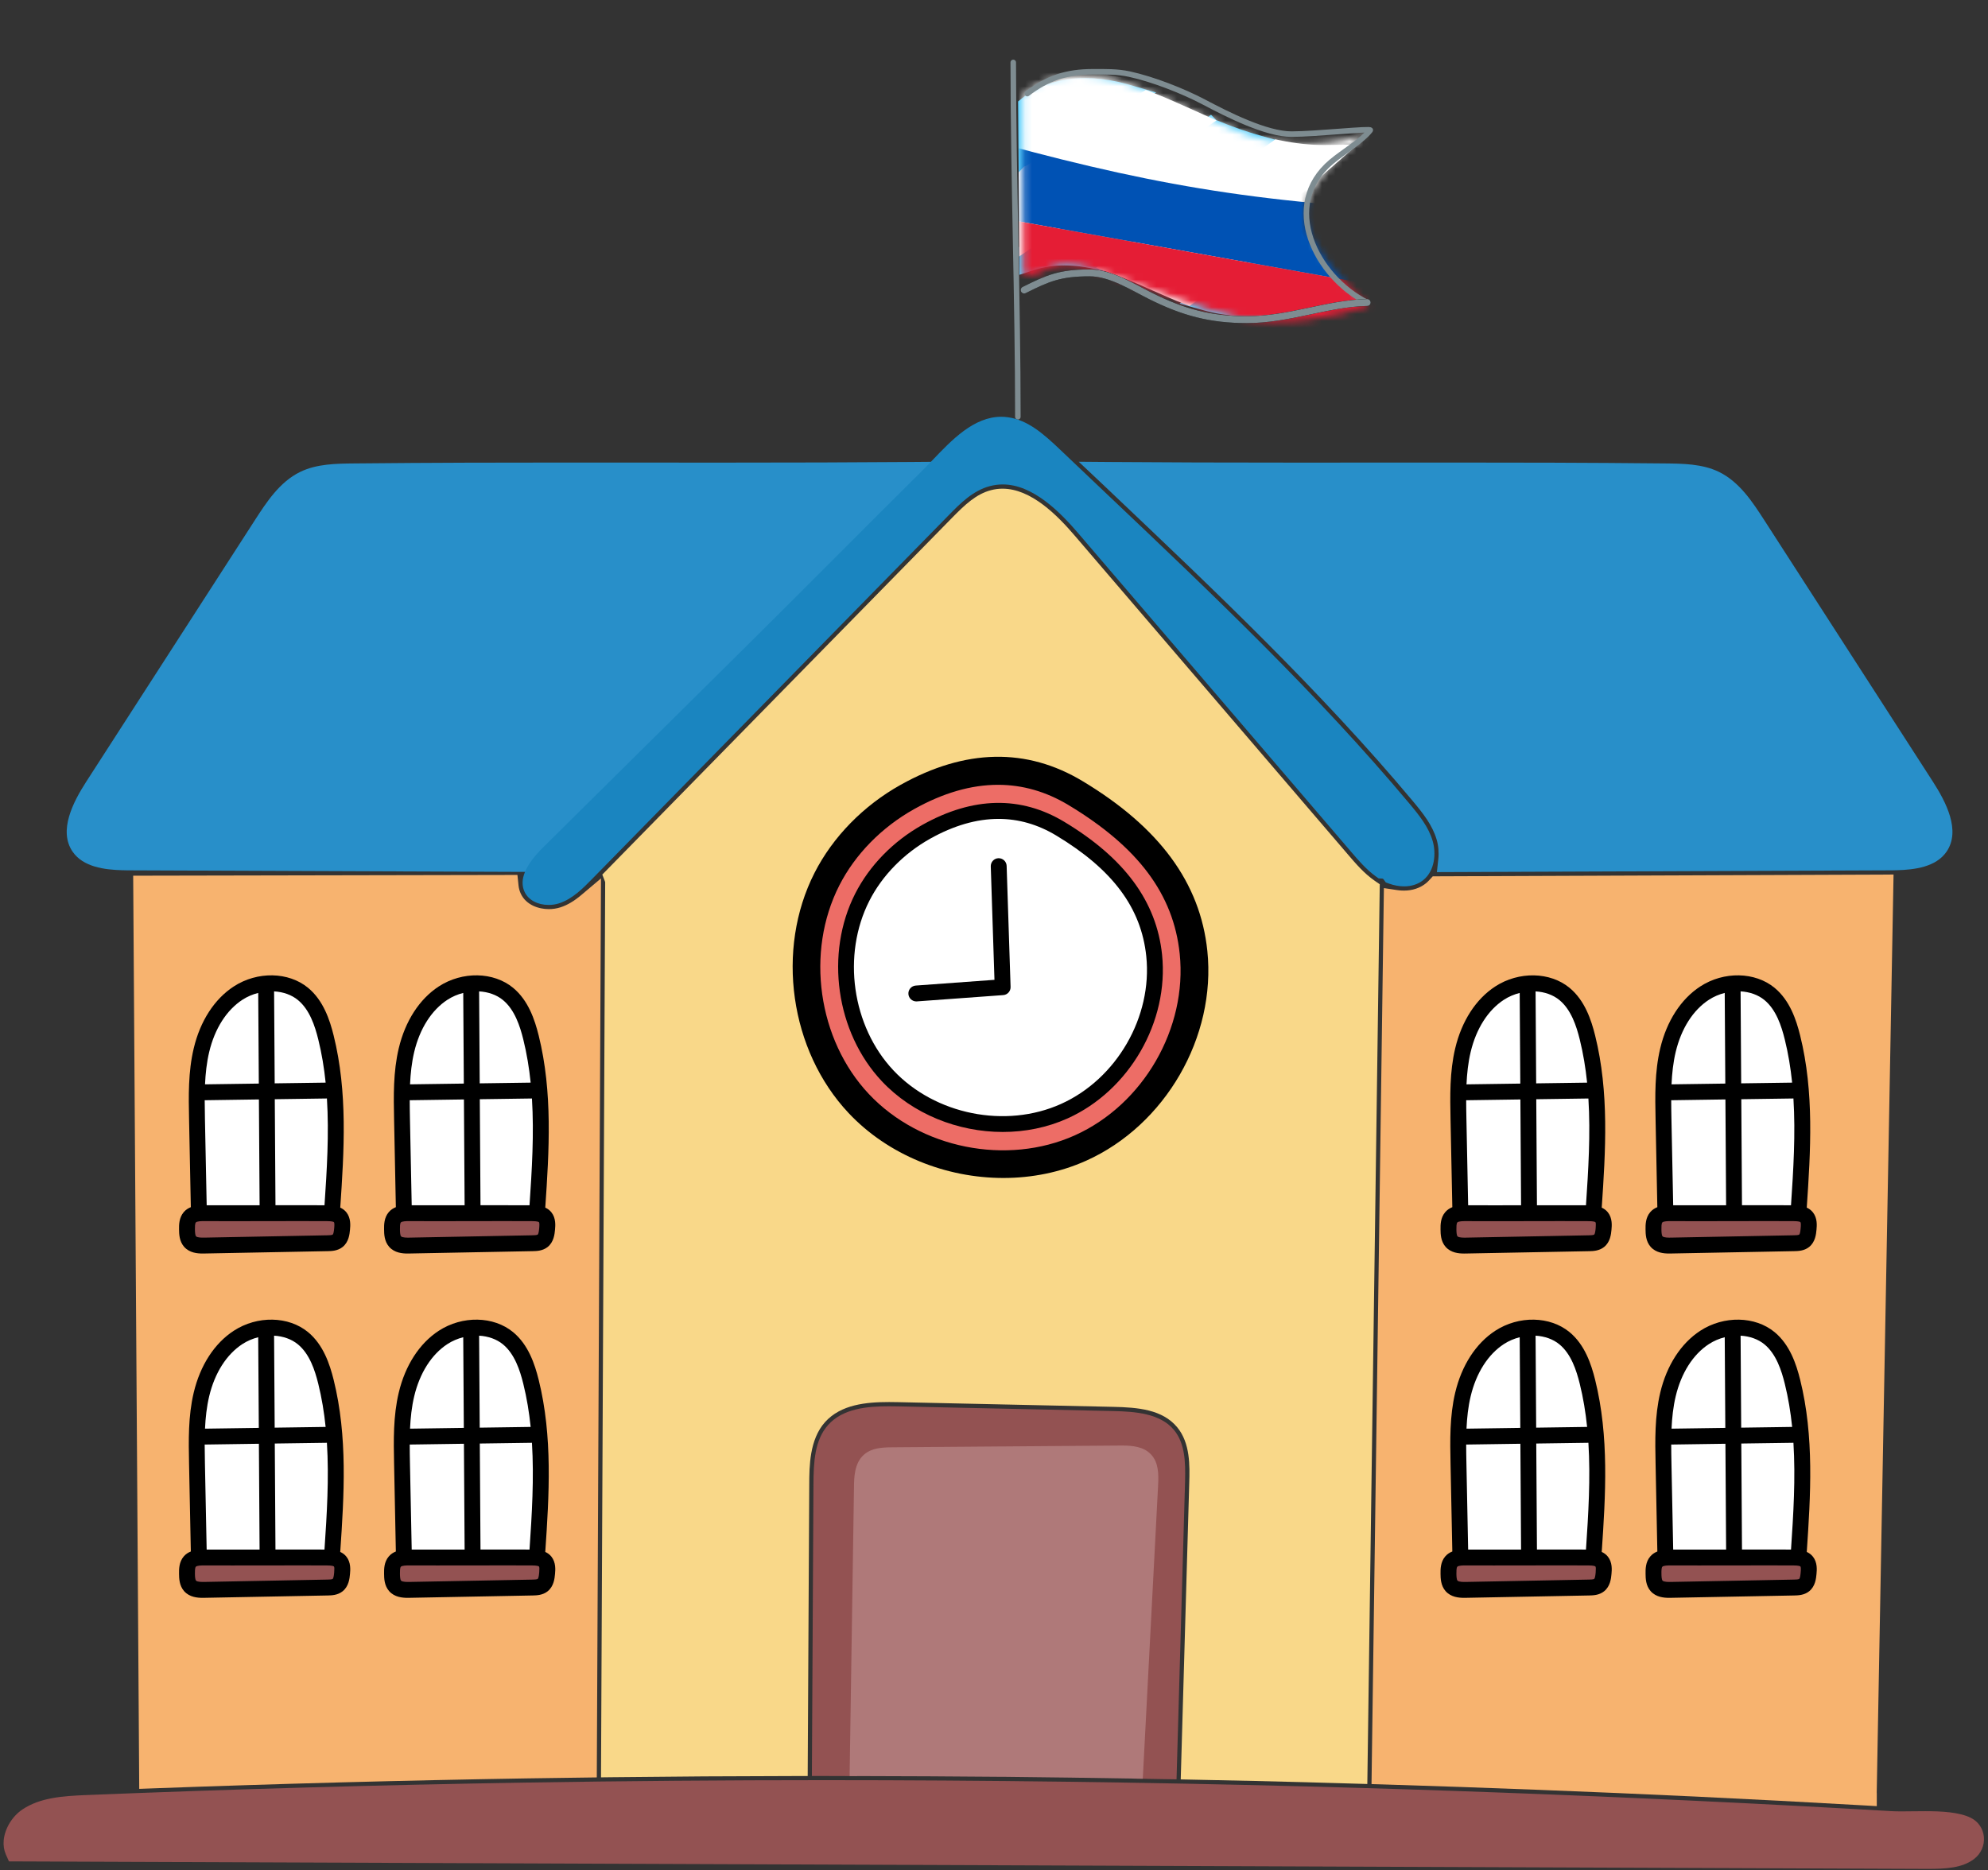 <?xml version="1.0" encoding="UTF-8"?> <svg xmlns="http://www.w3.org/2000/svg" width="288" height="271" viewBox="0 0 288 271" fill="none"><rect x="0" y="0" width="288" height="271" fill="#333333" stroke="none"/> <path d="M188.437 33.616L187.474 32.055L170.89 43.99L174.317 44.944C174.691 45.049 175.071 45.147 175.449 45.231C177.247 45.64 179.195 45.847 181.239 45.847C185.594 45.847 189.878 44.938 193.495 44.046L196.38 43.334L194.315 41.199C192.118 38.928 190.141 36.374 188.437 33.616Z" fill="#5BD0FC"></path> <path d="M182.642 19.658C180.631 19.102 178.472 18.346 176.218 17.407L175.442 16.631L147.652 35.799L147.681 39.816L149.901 39.096C151.202 38.673 152.641 38.457 154.176 38.457C155.751 38.457 157.441 38.682 159.205 39.127L159.972 39.32L186.09 20.612L182.642 19.658Z" fill="#5BD0FC"></path> <path d="M163.849 12.346C163.182 12.152 162.586 11.997 162.023 11.87C160.393 11.503 158.782 11.318 157.234 11.318C153.642 11.318 150.499 12.306 148.146 14.174L147.492 14.693L147.581 26.023L167.488 13.4L163.849 12.346Z" fill="#5BD0FC"></path> <path d="M188.937 27.714L196.657 20.95L192.026 21.01H191.701C189.775 21.01 187.687 20.786 185.494 20.338L184.764 20.189L158.796 38.786L161.776 39.916C161.845 39.943 161.914 39.968 161.981 39.99C162.019 40.003 162.057 40.016 162.139 40.047C163.798 40.659 165.435 41.395 167.019 42.105C168.518 42.777 169.988 43.428 171.474 43.998L172.335 44.327L187.945 33.088L187.46 31.853C187.202 31.197 187.128 30.617 187.228 30.09C187.435 29.029 188.338 28.239 188.937 27.714Z" fill="white"></path> <path d="M166.781 13.337L165.982 13.034L148.606 24.053L148.375 24.12L147.574 24.961L147.665 37.15L176.229 17.449L172.452 15.75C170.362 14.809 168.616 14.033 166.781 13.337Z" fill="white"></path> <mask id="mask0" mask-type="alpha" maskUnits="userSpaceOnUse" x="148" y="10" width="51" height="37"> <path d="M148.249 39.805L148.155 13.778C151.109 11.094 154.825 10.593 159.334 11.186C165.034 11.935 171.54 15.846 179.423 19.064C186.566 21.98 193.799 20.904 198.191 19.312C198.191 19.312 189.614 25.207 189.114 30.618C188.614 36.029 198.281 44.328 198.281 44.328C193.593 45.979 185.757 47.407 179.52 46.041C173.391 44.697 167.587 42.064 159.435 39.347C151.283 36.63 151.737 40.542 148.249 39.805Z" fill="#C4C4C4"></path> </mask> <g mask="url(#mask0)"> <path d="M137.456 6.725L206.045 19.015L203.967 30.609C177.096 28.874 162.077 26.176 135.378 18.32L137.456 6.725Z" fill="white"></path> <path d="M135.409 18.13C162.437 25.842 177.489 28.941 203.998 30.42L201.955 41.821L133.366 29.531L135.409 18.13Z" fill="#0052B4"></path> <rect x="133.367" y="29.528" width="69.681" height="11.582" transform="rotate(10.159 133.367 29.528)" fill="#E51D35"></rect> </g> <path d="M147.457 60.388C147.457 43.282 146.807 26.269 146.789 9.045" stroke="#7E8C91" stroke-width="0.8" stroke-linecap="round" stroke-linejoin="round"></path> <path d="M148.822 13.562C151.784 11.296 154.556 10.399 158.309 10.399C160.125 10.399 161.839 10.352 163.617 10.738C167.004 11.474 171.382 13.182 174.446 14.804C177.763 16.56 183.41 19.434 187.108 19.434C190.635 19.434 198.771 18.549 198.514 18.87C197.222 20.485 194.529 22.049 192.868 23.45C185.435 29.716 190.618 40.106 198.063 43.828" stroke="#7E8C91" stroke-width="0.8" stroke-linecap="round" stroke-linejoin="round"></path> <path d="M198.06 43.831C192.283 43.965 186.768 46.315 180.643 46.315C175.341 46.315 171.413 45.252 166.664 42.877C164.013 41.551 160.898 39.539 157.855 39.539C153.569 39.539 151.826 40.295 148.368 42.024" stroke="black" stroke-linecap="round" stroke-linejoin="round"></path> <path d="M198.06 43.831C192.283 43.965 186.768 46.315 180.643 46.315C175.341 46.315 171.413 45.252 166.664 42.877C164.013 41.551 160.898 39.539 157.855 39.539C153.569 39.539 151.826 40.295 148.368 42.024" stroke="#7E8C91" stroke-linecap="round" stroke-linejoin="round"></path> <path d="M285.54 263.405C283.834 262.545 281.22 262.429 278.891 262.429C278.32 262.429 277.757 262.436 277.221 262.442H277.163C276.609 262.451 276.069 262.458 275.548 262.458C274.919 262.458 274.421 262.447 273.983 262.422C264.441 261.864 254.861 261.357 245.51 260.919C226.76 260.027 207.792 259.328 189.133 258.839C166.112 258.236 142.666 257.932 119.443 257.932C105.064 257.932 90.544 258.05 76.289 258.281C54.99 258.63 33.566 259.239 12.614 260.087C8.993 260.227 5.787 260.481 3.254 262.175C1.764 263.179 0.698 264.927 0.536 266.644C0.472 267.389 0.576 268.076 0.845 268.69L1.295 269.702L279.172 270.79C281.863 270.79 284.234 270.681 285.982 269.357C286.985 268.592 287.517 267.396 287.404 266.146C287.283 264.945 286.605 263.948 285.54 263.405Z" fill="#935252"></path> <path d="M239.577 180.271C240.176 180.942 241.056 181.033 241.839 181.033L259.954 180.693C260.612 180.673 261.201 180.624 261.724 180.211C262.367 179.688 262.494 178.896 262.567 178.122C262.632 177.397 262.656 176.636 262.198 176.065C261.646 175.328 260.734 175.228 259.84 175.228C258.479 175.219 257.118 175.215 255.759 175.215C254.402 175.215 253.045 175.219 251.688 175.222H251.555C250.291 175.226 249.028 175.23 247.76 175.23L241.944 175.222C241.045 175.222 240.131 175.315 239.519 176.013C238.997 176.625 238.968 177.435 238.983 178.109C238.983 178.887 239.057 179.69 239.577 180.271Z" fill="#935252"></path> <path d="M239.577 230.159C240.178 230.831 241.061 230.922 241.928 230.922L259.974 230.58C260.476 230.566 261.164 230.548 261.715 230.106C262.365 229.59 262.492 228.789 262.567 228.011C262.634 227.286 262.658 226.527 262.198 225.951C261.629 225.19 260.683 225.121 259.84 225.115C258.486 225.106 257.131 225.104 255.774 225.104C254.422 225.104 253.07 225.106 251.715 225.108L251.455 225.11C249.675 225.115 247.896 225.121 246.123 225.121L241.944 225.108C241.056 225.108 240.153 225.201 239.52 225.9C238.995 226.511 238.968 227.321 238.983 227.995C238.983 228.776 239.057 229.576 239.577 230.159Z" fill="#935252"></path> <path d="M209.879 180.274C210.475 180.944 211.354 181.035 212.139 181.035L230.245 180.695C230.892 180.677 231.47 180.63 231.975 180.252L232.024 180.212C232.678 179.683 232.798 178.851 232.86 178.124C232.929 177.365 232.951 176.631 232.498 176.066C231.919 175.294 230.967 175.23 230.133 175.23C228.774 175.221 227.418 175.219 226.058 175.219C224.702 175.219 223.345 175.221 221.986 175.223H221.861C220.596 175.228 219.326 175.232 218.058 175.232L212.244 175.223C211.396 175.223 210.438 175.285 209.821 176.013C209.297 176.622 209.268 177.434 209.283 178.11C209.283 178.84 209.33 179.665 209.879 180.274Z" fill="#935252"></path> <path d="M209.874 230.161C210.55 230.922 211.638 230.922 212.223 230.922L230.266 230.58C230.896 230.564 231.503 230.515 232.028 230.095C232.677 229.565 232.8 228.736 232.86 228.011C232.931 227.252 232.953 226.52 232.497 225.953C231.928 225.192 230.978 225.121 230.135 225.115C228.78 225.106 227.428 225.104 226.073 225.104C224.723 225.104 223.371 225.106 222.016 225.11H221.754C219.977 225.115 218.197 225.121 216.422 225.121L212.245 225.11C211.345 225.11 210.428 225.204 209.819 225.9C209.296 226.509 209.269 227.321 209.283 227.997C209.283 228.727 209.329 229.556 209.874 230.161Z" fill="#935252"></path> <path d="M122.505 257.338L124.195 257.347L124.831 215.388C124.854 213.631 125.038 212.388 125.879 211.629C126.76 210.833 128.201 210.826 129.258 210.822L144.994 210.702L145.01 210.697L162.443 210.566C164.02 210.566 165.217 210.729 165.947 211.52C166.434 212.048 166.672 212.851 166.69 214.02V214.423L166.687 214.468C166.687 214.646 166.678 214.812 166.67 214.968L164.434 257.707L166.267 257.745C167.097 257.76 167.933 257.776 168.76 257.787L170.444 257.812L171.634 216.229H171.639L171.661 215.295L171.676 214.781L171.681 214.557V214.523C171.747 211.876 171.681 209.132 170.07 207.188C168.089 204.799 164.499 204.523 161.287 204.452L130.081 203.773C129.651 203.764 129.218 203.758 128.782 203.758C125.623 203.758 122.104 204.08 119.969 206.467C118.03 208.638 117.858 211.774 117.845 215.068L117.618 257.327H119.338C120.394 257.327 121.448 257.331 122.505 257.338Z" fill="#935252"></path> <path d="M56.831 180.274C57.425 180.944 58.306 181.035 59.089 181.035L77.194 180.695C77.844 180.677 78.422 180.63 78.925 180.252L78.981 180.21C79.63 179.681 79.75 178.851 79.812 178.124C79.881 177.365 79.904 176.631 79.45 176.066C78.871 175.294 77.92 175.23 77.085 175.23C75.726 175.221 74.37 175.219 73.011 175.219C71.654 175.219 70.297 175.221 68.938 175.223H68.814C67.548 175.228 66.278 175.232 65.01 175.232L59.196 175.223C58.346 175.223 57.39 175.285 56.774 176.013C56.249 176.622 56.22 177.434 56.235 178.11C56.235 178.84 56.282 179.665 56.831 180.274Z" fill="#935252"></path> <path d="M56.831 230.161C57.512 230.922 58.593 230.922 59.178 230.922L77.217 230.58C77.846 230.562 78.453 230.515 78.981 230.093C79.63 229.563 79.75 228.733 79.812 228.011C79.881 227.252 79.904 226.52 79.45 225.951C78.878 225.19 77.931 225.121 77.085 225.115C75.733 225.106 74.379 225.104 73.024 225.104C71.672 225.104 70.319 225.106 68.967 225.108L68.707 225.11C66.927 225.115 65.148 225.121 63.375 225.121L59.196 225.108C58.297 225.108 57.381 225.204 56.771 225.9C56.249 226.509 56.22 227.319 56.235 227.995C56.235 228.725 56.282 229.552 56.831 230.161Z" fill="#935252"></path> <path d="M27.132 180.277C27.726 180.944 28.607 181.035 29.39 181.035L47.497 180.695C48.145 180.677 48.723 180.63 49.225 180.252L49.279 180.212C49.931 179.683 50.051 178.851 50.113 178.124C50.18 177.39 50.204 176.682 49.759 176.08L49.717 176.022L49.67 175.971C49.137 175.357 48.367 175.23 47.386 175.23C46.027 175.221 44.668 175.219 43.309 175.219C41.955 175.219 40.598 175.221 39.241 175.225H39.099C37.833 175.23 36.572 175.232 35.311 175.232L29.492 175.223C28.582 175.223 27.659 175.319 27.072 176.015C26.572 176.6 26.529 177.325 26.529 178.11L26.532 178.173C26.545 178.915 26.603 179.689 27.132 180.277Z" fill="#935252"></path> <path d="M27.134 230.164C27.813 230.922 28.896 230.922 29.479 230.922L47.517 230.58C48.147 230.562 48.754 230.515 49.281 230.095C49.915 229.579 50.037 228.818 50.113 228.008C50.178 227.306 50.204 226.569 49.762 225.967L49.719 225.909L49.67 225.853C49.088 225.184 48.187 225.121 47.386 225.115C46.034 225.106 44.679 225.104 43.325 225.104C41.972 225.104 40.62 225.106 39.268 225.108L39.01 225.11C37.23 225.115 35.451 225.121 33.676 225.121L29.492 225.108C28.593 225.108 27.681 225.204 27.072 225.9C26.572 226.485 26.529 227.212 26.529 227.995L26.532 228.057C26.545 228.802 26.605 229.576 27.134 230.164Z" fill="#935252"></path> <path d="M240.396 209.304C240.396 210.233 240.414 211.165 240.436 212.082L240.721 226.228L246.124 226.237L250.661 226.232V226.237L252.478 226.232C253.813 226.228 255.145 226.226 256.478 226.226C257.47 226.226 258.462 226.228 259.451 226.232L261.055 226.241L261.164 224.64C261.544 219.055 261.831 214.019 261.518 208.948L261.487 208.434H261.515L261.442 207.736L261.418 207.322H261.402L261.324 206.579C261.086 204.255 260.724 202.124 260.212 200.066C259.676 197.902 258.793 195.198 256.709 193.476C255.514 192.493 253.975 191.923 252.256 191.826L251.555 191.786L251.553 191.574L250.866 191.748L250.441 191.723V191.852L249.444 192.101C248.426 192.357 247.483 192.764 246.646 193.311C243.977 195.044 242.004 198.102 241.09 201.926C240.743 203.405 240.532 205.04 240.443 206.924L240.412 207.62H240.396V207.945L240.358 208.737H240.396V209.304Z" fill="white"></path> <path d="M240.396 159.418C240.396 160.348 240.413 161.28 240.436 162.189L240.72 176.338C240.72 176.338 246.995 176.349 247.435 176.349L251.777 176.347V176.342L252.362 176.34C253.723 176.338 255.084 176.333 256.443 176.333C257.447 176.333 258.448 176.336 259.451 176.34L261.054 176.349L261.163 174.747C261.544 169.167 261.831 164.133 261.517 159.062L261.484 158.548H261.513L261.441 157.85L261.415 157.436H261.399L261.323 156.693C261.085 154.369 260.721 152.238 260.211 150.181C259.675 148.016 258.792 145.312 256.706 143.59C255.514 142.609 253.975 142.038 252.255 141.94L251.555 141.9L251.552 141.688L250.863 141.86L250.438 141.838V141.967L249.444 142.216C248.425 142.471 247.482 142.878 246.643 143.426C243.974 145.161 242.001 148.214 241.087 152.036C240.74 153.519 240.529 155.156 240.44 157.038L240.409 157.734H240.393V158.059L240.355 158.853H240.393V159.418H240.396Z" fill="white"></path> <path d="M227.009 143.59C225.814 142.609 224.275 142.037 222.558 141.94L221.855 141.9L221.853 141.666L221.112 141.857L220.741 141.837V141.953L219.733 142.213C218.712 142.476 217.774 142.885 216.946 143.425C214.268 145.163 212.295 148.219 211.392 152.029C211.041 153.501 210.834 155.094 210.743 157.038L210.712 157.734H210.696V158.059L210.658 158.851H210.696V159.418C210.696 160.343 210.712 161.266 210.729 162.191L211.021 176.338C211.021 176.338 217.291 176.349 217.731 176.349L222.077 176.347V176.342H222.662C224.024 176.338 225.383 176.333 226.742 176.333C227.745 176.333 228.748 176.335 229.751 176.342L231.355 176.349L231.464 174.749C231.844 169.167 232.131 164.131 231.817 159.062L231.786 158.548H231.813L231.742 157.852L231.717 157.436H231.7L231.624 156.693C231.386 154.369 231.021 152.238 230.512 150.176C229.967 148.007 229.079 145.298 227.009 143.59Z" fill="white"></path> <path d="M216.946 193.311C214.27 195.048 212.297 198.107 211.392 201.919C211.041 203.394 210.834 204.984 210.743 206.924L210.712 207.618H210.696V207.942L210.658 208.737L210.696 208.734V209.304C210.696 210.222 210.712 211.139 210.729 212.082L211.021 226.228L216.419 226.237L220.963 226.232V226.237L222.785 226.232C224.115 226.228 225.445 226.226 226.775 226.226C227.767 226.226 228.759 226.228 229.751 226.232L231.355 226.241L231.464 224.64C231.844 219.055 232.131 214.017 231.817 208.948L231.786 208.434H231.813L231.742 207.736L231.717 207.322H231.7L231.624 206.579C231.386 204.255 231.021 202.124 230.512 200.062C229.967 197.893 229.077 195.186 227.006 193.476C225.814 192.495 224.275 191.923 222.556 191.826L221.855 191.786L221.853 191.574L221.166 191.748L220.741 191.723V191.852L219.744 192.101C218.726 192.357 217.782 192.764 216.946 193.311Z" fill="white"></path> <path d="M124.418 129.742C120.11 138.207 121.691 149.357 128.179 156.253C132.468 160.814 138.689 163.43 145.246 163.43C148.447 163.43 151.614 162.767 154.405 161.513C163.131 157.592 168.745 147.858 167.753 138.374C166.963 130.772 162.557 124.802 153.885 119.59C150.967 117.833 147.859 116.943 144.652 116.943C141.193 116.943 137.588 117.98 133.933 120.022C129.818 122.317 126.438 125.769 124.418 129.742Z" fill="white"></path> <path d="M78.769 159.06L78.735 158.548L78.764 158.546L78.693 157.85L78.669 157.436H78.651L78.575 156.691C78.337 154.366 77.972 152.238 77.463 150.176C76.918 148.005 76.028 145.298 73.96 143.588C72.765 142.607 71.226 142.035 69.509 141.937L68.806 141.9L68.804 141.666L68.066 141.857L67.692 141.835V141.953L66.684 142.211C65.663 142.473 64.725 142.883 63.897 143.423C61.219 145.163 59.246 148.219 58.343 152.029C57.99 153.508 57.785 155.098 57.694 157.036L57.663 157.732H57.647V158.057L57.609 158.851H57.647V159.416C57.647 160.341 57.663 161.266 57.681 162.189L57.965 176.338C57.965 176.338 64.242 176.347 64.683 176.347L69.029 176.344V176.342L69.614 176.34C70.975 176.335 72.334 176.333 73.693 176.333C74.696 176.333 75.699 176.335 76.702 176.34L78.306 176.349L78.415 174.747C78.795 169.167 79.082 164.135 78.769 159.06Z" fill="white"></path> <path d="M69.734 226.23C71.066 226.228 72.394 226.226 73.724 226.226C74.716 226.226 75.708 226.226 76.702 226.232L78.306 226.239L78.415 224.64C78.795 219.055 79.082 214.021 78.769 208.948L78.735 208.434H78.764L78.693 207.736L78.669 207.322H78.651L78.575 206.579C78.337 204.255 77.972 202.124 77.463 200.062C76.918 197.893 76.028 195.186 73.958 193.476C72.765 192.495 71.226 191.923 69.507 191.826L68.806 191.786L68.804 191.574L68.117 191.748L67.692 191.723V191.852L66.695 192.101C65.677 192.357 64.734 192.764 63.897 193.311C61.219 195.048 59.249 198.107 58.343 201.921C57.99 203.394 57.785 204.984 57.694 206.924L57.66 207.618H57.645V207.942L57.609 208.737H57.645V209.304C57.645 210.222 57.663 211.141 57.681 212.082L57.965 226.228L63.37 226.237L67.912 226.232V226.237L69.734 226.23Z" fill="white"></path> <path d="M27.947 209.302C27.947 210.23 27.963 211.157 27.98 212.08L28.265 226.227L33.67 226.235L38.212 226.231V226.235L40.025 226.231C41.355 226.227 42.689 226.224 44.024 226.224C45.016 226.224 46.008 226.227 47.002 226.231L48.606 226.24L48.715 224.638C49.093 219.053 49.382 214.015 49.062 208.944L49.031 208.433H49.064L48.975 207.563L48.959 207.32H48.951L48.875 206.577C48.635 204.242 48.268 202.109 47.756 200.065C47.22 197.903 46.339 195.198 44.257 193.474C43.063 192.491 41.524 191.922 39.8 191.824L39.104 191.786V191.577L38.421 191.746L37.985 191.722V191.853L36.998 192.1C35.985 192.351 35.042 192.758 34.188 193.31C31.517 195.049 29.546 198.108 28.641 201.92C28.29 203.392 28.085 204.983 27.994 206.922L27.96 207.616H27.947V207.932L27.909 208.735L27.947 208.733V209.302Z" fill="white"></path> <path d="M27.947 159.416C27.947 160.344 27.963 161.271 27.98 162.188L28.265 176.336C28.265 176.336 34.54 176.347 34.98 176.347L39.328 176.345V176.341L39.913 176.338C41.27 176.336 42.632 176.332 43.99 176.332C44.994 176.332 45.997 176.334 47.002 176.338L48.606 176.347L48.715 174.746C49.093 169.163 49.382 164.129 49.062 159.058L49.031 158.547H49.064L48.975 157.67L48.959 157.434H48.951L48.875 156.692C48.635 154.354 48.27 152.223 47.758 150.179C47.222 148.017 46.339 145.312 44.257 143.588C43.065 142.608 41.524 142.036 39.8 141.938L39.106 141.9L39.104 141.669L38.37 141.858L37.985 141.836V141.956L36.986 142.212C35.974 142.47 35.033 142.877 34.188 143.426C31.515 145.165 29.546 148.222 28.641 152.027C28.29 153.5 28.085 155.092 27.994 157.036L27.96 157.732H27.947V158.048L27.909 158.851L27.947 158.849V159.416Z" fill="white"></path> <path d="M163.906 257.701L165.554 257.728L167.776 215.167C167.856 213.579 167.845 211.928 166.769 210.763C165.703 209.606 164.093 209.448 162.511 209.448L145.32 209.579V209.577L129.254 209.704C127.771 209.713 126.232 209.802 125.131 210.798C123.76 212.033 123.734 214.126 123.718 215.374L123.082 257.339L124.812 257.341C131.643 257.354 137.789 257.385 143.601 257.439L145.327 257.452V257.448L145.901 257.454C152.224 257.521 158.112 257.601 163.906 257.701Z" fill="#AF7979"></path> <path d="M245.543 260.305C253.59 260.688 261.848 261.122 270.085 261.593L271.889 261.696V259.887C271.889 259.825 271.886 259.763 271.88 259.7L274.317 126.714L207.564 126.974L207.061 127.519C206.868 127.728 206.719 127.87 206.556 127.997C205.704 128.682 204.603 129.043 203.371 129.043C203.058 129.043 202.737 129.018 202.419 128.971L200.484 128.68L198.691 258.502L200.371 258.553C215.471 259.015 230.669 259.605 245.543 260.305ZM231.755 227.907C231.715 228.325 231.657 228.957 231.31 229.235C231.047 229.446 230.556 229.458 230.193 229.464C230.193 229.464 212.137 229.807 212.108 229.807C211.381 229.807 210.949 229.687 210.709 229.418C210.409 229.082 210.402 228.461 210.398 227.994C210.389 227.449 210.402 226.935 210.68 226.615C210.736 226.551 210.827 226.464 211.036 226.379L212.124 225.937L211.843 212.057C211.779 208.786 211.71 205.403 212.475 202.175C213.313 198.648 215.115 195.832 217.548 194.25C218.867 193.39 220.462 192.918 222.037 192.918C223.674 192.918 225.186 193.423 226.296 194.342C228.129 195.854 228.932 198.341 229.426 200.336C231.443 208.463 230.856 217.115 230.338 224.749L230.258 225.928L231.332 226.419C231.485 226.488 231.552 226.555 231.592 226.604C231.841 226.915 231.788 227.507 231.755 227.907ZM240.38 176.73C240.436 176.666 240.527 176.581 240.743 176.492L241.83 176.049L241.55 162.135C241.483 158.87 241.417 155.493 242.177 152.29C243.02 148.756 244.824 145.938 247.253 144.359C248.574 143.5 250.167 143.029 251.737 143.029C253.376 143.029 254.891 143.533 256.001 144.452C257.831 145.965 258.634 148.449 259.128 150.444C261.145 158.551 260.556 167.215 260.038 174.862L259.958 176.041L261.034 176.532C261.188 176.601 261.252 176.668 261.297 176.721C261.541 177.026 261.488 177.62 261.455 178.02C261.415 178.441 261.357 179.074 261.021 179.344C260.752 179.559 260.256 179.57 259.893 179.577L241.801 179.92C241.079 179.92 240.649 179.8 240.411 179.533C240.109 179.195 240.104 178.576 240.1 178.118C240.095 177.673 240.089 177.064 240.38 176.73ZM240.371 226.626C240.458 226.524 240.58 226.444 240.743 226.377L241.83 225.934L241.55 212.02C241.483 208.757 241.417 205.383 242.177 202.177C243.02 198.645 244.824 195.83 247.255 194.248C248.576 193.39 250.169 192.916 251.741 192.916C253.378 192.916 254.893 193.421 256.001 194.337C257.831 195.852 258.634 198.338 259.128 200.336C261.145 208.443 260.556 217.106 260.038 224.747L259.958 225.928L261.032 226.417C261.188 226.488 261.252 226.555 261.295 226.606C261.539 226.913 261.488 227.507 261.452 227.907C261.415 228.328 261.357 228.959 261.021 229.231C260.752 229.446 260.256 229.458 259.893 229.464L242.01 229.802C241.97 229.805 241.833 229.807 241.808 229.807C241.081 229.807 240.649 229.687 240.409 229.418C240.109 229.082 240.102 228.461 240.1 228.003C240.095 227.534 240.089 226.951 240.371 226.626ZM210.68 176.73C210.736 176.663 210.827 176.577 211.038 176.492L212.126 176.049L211.845 162.17C211.779 158.898 211.71 155.513 212.475 152.29C213.32 148.752 215.122 145.936 217.546 144.359C218.87 143.5 220.462 143.029 222.035 143.029C223.674 143.029 225.186 143.533 226.296 144.454C228.129 145.965 228.932 148.449 229.428 150.442C231.443 158.569 230.856 167.224 230.338 174.862L230.258 176.041L231.334 176.532C231.488 176.601 231.554 176.668 231.594 176.721C231.839 177.026 231.788 177.62 231.752 178.02C231.715 178.438 231.657 179.072 231.307 179.348C231.047 179.559 230.553 179.57 230.193 179.577L212.101 179.92C211.378 179.92 210.949 179.8 210.709 179.533C210.409 179.195 210.402 178.574 210.4 178.107C210.391 177.695 210.38 177.073 210.68 176.73Z" fill="#F7B36F"></path> <path d="M21.93 259.129C40.382 258.449 58.669 257.962 76.287 257.677C78.158 257.644 80.031 257.619 81.904 257.597L86.457 257.535L87.064 127.273L84.235 129.664C83.165 130.569 82.197 131.141 81.196 131.465C80.663 131.637 80.078 131.726 79.502 131.726C78.054 131.726 76.232 131.143 75.456 129.508C75.273 129.119 75.164 128.727 75.12 128.309L74.96 126.774L19.294 126.883L20.17 259.194L21.93 259.129ZM78.705 227.908C78.668 228.326 78.61 228.96 78.263 229.236C78 229.447 77.509 229.456 77.146 229.465C77.146 229.465 59.09 229.805 59.061 229.805C58.334 229.805 57.902 229.687 57.662 229.418C57.362 229.082 57.355 228.462 57.35 227.995C57.342 227.45 57.355 226.936 57.622 226.627C57.713 226.522 57.831 226.442 57.989 226.378L59.079 225.935L58.798 212.058C58.732 208.788 58.663 205.408 59.428 202.176C60.266 198.648 62.068 195.832 64.499 194.251C65.823 193.39 67.417 192.916 68.992 192.916C70.629 192.916 72.142 193.423 73.249 194.342C75.073 195.846 75.88 198.337 76.381 200.336C78.396 208.464 77.809 217.116 77.291 224.749L77.211 225.928L78.285 226.418C78.438 226.489 78.507 226.555 78.547 226.609C78.792 226.914 78.741 227.505 78.705 227.908ZM57.633 176.731C57.689 176.664 57.78 176.577 57.989 176.493L59.079 176.05L58.798 162.171C58.732 158.899 58.663 155.516 59.428 152.289C60.269 148.756 62.068 145.941 64.499 144.359C65.82 143.503 67.415 143.031 68.988 143.031C70.627 143.031 72.139 143.536 73.249 144.455C75.071 145.958 75.88 148.447 76.379 150.445C78.396 158.57 77.809 167.226 77.291 174.862L77.211 176.043L78.285 176.533C78.438 176.602 78.505 176.668 78.547 176.722C78.792 177.029 78.741 177.62 78.705 178.023C78.668 178.441 78.61 179.073 78.26 179.351C78 179.562 77.506 179.573 77.146 179.58L59.054 179.92C58.331 179.92 57.902 179.802 57.662 179.533C57.362 179.197 57.355 178.577 57.353 178.107C57.344 177.696 57.333 177.073 57.633 176.731ZM27.915 176.742C28.009 176.635 28.12 176.562 28.289 176.493L29.379 176.05L29.098 162.171C29.032 158.897 28.963 155.514 29.73 152.289C30.569 148.756 32.37 145.941 34.799 144.359C36.12 143.503 37.713 143.031 39.283 143.031C40.922 143.031 42.437 143.536 43.549 144.455C45.371 145.958 46.18 148.447 46.681 150.445C48.687 158.534 48.104 167.209 47.591 174.862L47.513 176.034L48.576 176.528C48.736 176.602 48.8 176.668 48.843 176.722C49.096 177.038 49.036 177.649 48.998 178.03C48.961 178.445 48.903 179.077 48.567 179.346C48.298 179.56 47.806 179.571 47.446 179.58L29.354 179.92C28.631 179.92 28.202 179.8 27.962 179.533C27.666 179.199 27.655 178.581 27.646 178.116C27.642 177.674 27.637 177.064 27.915 176.742ZM27.906 226.638C28.006 226.527 28.126 226.444 28.289 226.378L29.379 225.935L29.098 212.058C29.032 208.784 28.963 205.399 29.73 202.173C30.566 198.646 32.368 195.832 34.801 194.249C36.122 193.39 37.715 192.916 39.29 192.916C40.927 192.916 42.439 193.421 43.549 194.34C45.373 195.846 46.18 198.337 46.681 200.336C48.689 208.428 48.104 217.098 47.591 224.749L47.513 225.919L48.576 226.413C48.738 226.489 48.8 226.553 48.843 226.609C49.096 226.925 49.036 227.534 49.001 227.917C48.961 228.335 48.903 228.967 48.567 229.233C48.3 229.447 47.809 229.458 47.446 229.465C47.446 229.465 29.385 229.807 29.354 229.807C28.631 229.807 28.202 229.687 27.962 229.42C27.666 229.087 27.655 228.468 27.646 228.003C27.642 227.534 27.637 226.951 27.906 226.638Z" fill="#F7B36F"></path> <path d="M255.611 75.401C253.923 72.787 252.01 69.827 249.028 68.377C246.625 67.202 243.772 67.176 241.234 67.149C229.922 67.033 219.127 67.02 210.061 67.02C206.351 67.02 202.673 67.022 199.029 67.024C195.528 67.029 191.994 67.031 188.433 67.031C177.319 67.031 168.744 67.002 160.632 66.94L156.277 66.904L159.447 69.891C159.834 70.256 160.221 70.623 160.606 70.99L161.18 71.537C175.975 85.568 191.273 100.074 204.61 115.995C206.225 117.928 207.508 119.572 208.126 121.647C208.384 122.521 208.469 123.52 208.367 124.463L208.162 126.365L273.765 126.107C273.997 126.107 274.224 126.107 274.442 126.1L274.54 126.098L274.626 126.084L274.682 126.093L274.835 126.089C277.36 126.013 280.456 125.639 281.993 123.406C284.101 120.339 281.879 116.149 280.022 113.264L255.611 75.401Z" fill="#288FC9"></path> <path d="M36.903 75.401C38.592 72.787 40.504 69.827 43.487 68.377C45.889 67.202 48.743 67.176 51.281 67.149C62.593 67.033 73.387 67.02 82.453 67.02C86.163 67.02 89.842 67.022 93.485 67.024C96.986 67.029 100.521 67.031 104.082 67.031C115.196 67.031 123.771 67.002 131.882 66.94L136.237 66.904L133.068 69.891C132.681 70.256 132.294 70.623 131.909 70.99L131.335 71.537C116.54 85.568 101.241 100.074 87.905 115.995C86.29 117.928 85.007 119.572 84.388 121.647C84.13 122.521 84.046 123.52 84.148 124.463L84.353 126.365L18.749 126.107C18.518 126.107 18.291 126.107 18.073 126.1L17.975 126.098L17.888 126.084L17.833 126.093L17.679 126.089C15.155 126.013 12.059 125.639 10.522 123.406C8.413 120.339 10.635 116.149 12.492 113.264L36.903 75.401Z" fill="#288FC9"></path> <path d="M204.142 116.389C190.852 100.522 175.576 86.029 160.763 71.974L160.627 71.847C158.283 69.625 155.943 67.407 153.61 65.181C151.157 62.839 148.894 60.868 146.05 60.461C145.718 60.412 145.382 60.388 145.049 60.388C141.081 60.388 137.909 63.717 135.073 66.691C134.546 67.24 134.034 67.774 133.53 68.273C129.848 71.927 125.758 76.008 120.662 81.118L118.598 83.182C115.006 86.774 111.294 90.49 107.642 94.105L78.727 122.735C76.067 125.368 75.177 127.499 76.004 129.245C76.552 130.402 77.884 131.12 79.483 131.12C80.01 131.12 80.537 131.038 80.993 130.887C82.928 130.264 84.452 128.712 85.806 127.33L137.462 74.627C139.092 72.963 140.943 71.077 143.421 70.432C144.03 70.272 144.651 70.192 145.267 70.192C149.635 70.192 153.581 74.207 156.168 77.225L195.783 123.476C196.733 124.588 197.916 125.971 199.298 126.972L199.711 127.272L200.223 127.295C200.348 127.301 200.419 127.384 200.445 127.419L200.755 127.857L201.262 128.04C201.971 128.293 202.716 128.429 203.413 128.429C204.489 128.429 205.448 128.113 206.184 127.522C207.877 126.167 208.075 123.618 207.541 121.825C206.958 119.848 205.657 118.193 204.142 116.389Z" fill="#1A85C0"></path> <path d="M155.659 115.179C152.167 113.074 148.439 112.007 144.578 112.007C140.409 112.007 136.045 113.261 131.606 115.737C126.619 118.519 122.52 122.708 120.062 127.528C114.839 137.795 116.757 151.318 124.622 159.679C129.82 165.211 137.36 168.385 145.309 168.385C149.193 168.385 153.032 167.58 156.415 166.058C166.989 161.31 173.798 149.514 172.601 138.017C171.647 128.811 166.262 121.553 155.659 115.179ZM153.944 160.495C151.31 161.681 148.31 162.308 145.267 162.308C139.095 162.308 133.009 159.759 128.99 155.491C122.818 148.927 121.314 138.313 125.414 130.25C127.333 126.476 130.552 123.188 134.477 120.997C137.989 119.035 141.417 118.041 144.66 118.041C147.636 118.041 150.548 118.884 153.308 120.544C161.546 125.499 165.908 131.371 166.647 138.491C167.585 147.513 162.245 156.768 153.944 160.495Z" fill="#ED6D66"></path> <path d="M88.802 257.506C97.561 257.404 106.48 257.346 115.313 257.335L117.01 257.333L117.235 215.059C117.246 212.479 117.261 208.584 119.517 206.06C121.812 203.493 125.493 203.146 128.792 203.146C129.23 203.146 129.661 203.153 130.088 203.162L161.305 203.844C164.802 203.92 168.394 204.209 170.538 206.798C172.453 209.109 172.355 212.421 172.286 214.843L171.052 257.824L172.776 257.86C179.162 257.984 184.364 258.104 189.146 258.233C190.756 258.276 192.373 258.325 193.988 258.371L198.083 258.489L199.885 128.123L199.137 127.605C197.616 126.55 196.402 125.129 195.327 123.872L155.703 77.619C153.2 74.695 149.392 70.807 145.235 70.807C144.673 70.807 144.114 70.878 143.583 71.018C141.436 71.572 139.806 73.104 137.898 75.053L87.256 126.719L87.65 127.742C87.67 127.796 87.672 127.827 87.672 127.838L87.067 257.526L88.802 257.506ZM119.521 127.249C122.021 122.333 126.209 118.056 131.312 115.207C135.88 112.655 140.347 111.363 144.588 111.363C148.505 111.363 152.333 112.471 155.967 114.655C166.599 121.047 172.237 128.67 173.205 137.954C174.428 149.702 167.473 161.755 156.663 166.615C153.234 168.159 149.326 168.975 145.362 168.975C137.326 168.975 129.406 165.654 124.179 160.094C116.14 151.553 114.183 137.738 119.521 127.249Z" fill="#F9D889"></path> <path d="M174.906 137.776C173.881 127.925 167.976 119.882 156.85 113.191C148.725 108.302 139.852 108.478 130.477 113.714C125.086 116.726 120.653 121.256 117.999 126.474C112.345 137.582 114.421 152.215 122.933 161.268C128.667 167.365 137.039 170.681 145.362 170.681C149.483 170.681 153.596 169.867 157.366 168.172C168.825 163.021 176.203 150.236 174.906 137.776ZM155.716 164.5C145.853 168.935 133.3 166.415 125.866 158.51C118.478 150.652 116.678 137.947 121.587 128.3C123.882 123.785 127.737 119.855 132.441 117.228C136.636 114.886 140.693 113.714 144.581 113.714C148.126 113.714 151.534 114.688 154.777 116.639C164.882 122.718 170.006 129.566 170.903 138.194C172.024 148.977 165.638 160.04 155.716 164.5Z" fill="black"></path> <path d="M154.189 119.082C147.87 115.279 140.957 115.424 133.646 119.505C129.431 121.86 125.968 125.399 123.895 129.474C119.478 138.153 121.099 149.588 127.75 156.661C132.227 161.423 138.771 164.014 145.27 164.014C148.491 164.014 151.703 163.378 154.648 162.055C163.598 158.031 169.361 148.047 168.347 138.315C167.546 130.622 162.915 124.332 154.189 119.082ZM153.705 159.955C145.682 163.563 135.47 161.514 129.425 155.084C123.417 148.694 121.953 138.362 125.944 130.517C127.812 126.845 130.946 123.649 134.767 121.513C138.182 119.607 141.485 118.653 144.654 118.653C147.557 118.653 150.346 119.454 153.004 121.053C161.18 125.971 165.329 131.532 166.06 138.551C166.972 147.326 161.776 156.327 153.705 159.955Z" fill="black"></path> <path d="M144.645 124.347C144.011 124.369 143.513 124.898 143.533 125.535L144.067 141.97L132.663 142.801C132.031 142.848 131.553 143.398 131.6 144.031C131.644 144.636 132.149 145.099 132.745 145.099C132.774 145.099 132.803 145.097 132.83 145.095L145.337 144.183C145.953 144.138 146.422 143.616 146.402 142.999L145.831 125.459C145.811 124.825 145.277 124.336 144.645 124.347Z" fill="black"></path> <path d="M26.688 180.671C27.464 181.536 28.594 181.627 29.354 181.627C29.466 181.627 29.57 181.625 29.664 181.623L47.478 181.283C48.016 181.274 48.917 181.256 49.637 180.678C50.54 179.955 50.645 178.798 50.703 178.175C50.756 177.59 50.856 176.503 50.18 175.655C49.924 175.335 49.615 175.124 49.293 174.975C49.849 166.756 50.382 158.273 48.334 150.034C47.776 147.783 46.85 144.963 44.637 143.134C41.808 140.795 37.282 140.708 33.87 142.928C31.067 144.749 29.007 147.932 28.067 151.894C27.25 155.321 27.321 158.82 27.39 162.203L27.646 174.91C27.281 175.055 26.925 175.275 26.628 175.617C25.92 176.438 25.931 177.501 25.938 178.135C25.947 178.78 25.96 179.857 26.688 180.671ZM47.011 174.632C44.642 174.621 42.275 174.623 39.908 174.63L39.808 159.269L47.362 159.162C47.68 164.307 47.358 169.521 47.011 174.632ZM37.609 174.634C36.296 174.636 34.982 174.639 33.672 174.639L29.942 174.632L29.69 162.156C29.672 161.249 29.657 160.332 29.655 159.416L37.508 159.302L37.609 174.634ZM48.414 177.964C48.365 178.5 48.292 178.809 48.2 178.883C48.089 178.972 47.631 178.98 47.435 178.985L29.619 179.323C29.337 179.327 28.587 179.343 28.402 179.136C28.251 178.967 28.244 178.389 28.24 178.111C28.238 177.842 28.231 177.283 28.369 177.125C28.529 176.939 29.221 176.932 29.492 176.932C29.503 176.932 29.515 176.932 29.526 176.932L33.669 176.939C35.527 176.941 37.386 176.936 39.246 176.932C41.955 176.925 44.666 176.919 47.377 176.934C48.176 176.939 48.345 177.045 48.383 177.09C48.45 177.172 48.459 177.468 48.414 177.964ZM46.103 150.588C46.617 152.656 46.959 154.752 47.175 156.865L39.795 156.969L39.708 143.644C41.012 143.717 42.239 144.135 43.171 144.907C44.868 146.308 45.629 148.679 46.103 150.588ZM35.126 144.854C35.834 144.396 36.612 144.069 37.408 143.868L37.495 157.003L29.701 157.114C29.775 155.526 29.944 153.951 30.306 152.425C31.109 149.042 32.822 146.355 35.126 144.854Z" fill="black"></path> <path d="M56.389 180.671C57.163 181.537 58.295 181.628 59.053 181.628C59.167 181.628 59.271 181.626 59.364 181.623L77.178 181.283C77.717 181.274 78.615 181.256 79.338 180.678C80.241 179.955 80.348 178.796 80.404 178.176C80.457 177.591 80.557 176.503 79.881 175.656C79.625 175.335 79.316 175.124 78.993 174.975C79.55 166.757 80.083 158.273 78.037 150.032C77.477 147.781 76.551 144.963 74.338 143.133C71.511 140.795 66.983 140.708 63.571 142.926C60.77 144.75 58.708 147.933 57.767 151.892C56.953 155.322 57.022 158.82 57.091 162.203L57.347 174.911C56.982 175.055 56.627 175.275 56.331 175.618C55.621 176.436 55.635 177.5 55.641 178.136C55.648 178.781 55.661 179.857 56.389 180.671ZM76.711 174.633C74.343 174.621 71.976 174.624 69.609 174.63L69.509 159.27L77.063 159.163C77.381 164.308 77.058 169.521 76.711 174.633ZM67.309 174.635C65.997 174.637 64.683 174.639 63.373 174.639L59.643 174.633L59.391 162.157C59.373 161.249 59.356 160.333 59.356 159.416L67.209 159.303L67.309 174.635ZM78.113 177.967C78.064 178.501 77.993 178.81 77.899 178.883C77.79 178.972 77.33 178.981 77.134 178.985L59.32 179.324C59.035 179.33 58.288 179.344 58.101 179.137C57.95 178.968 57.943 178.389 57.941 178.111C57.937 177.842 57.932 177.284 58.07 177.124C58.23 176.939 58.92 176.932 59.193 176.932C59.204 176.932 59.215 176.932 59.224 176.932L63.368 176.939C65.228 176.941 67.087 176.937 68.944 176.932C71.656 176.926 74.365 176.919 77.078 176.935C77.875 176.939 78.046 177.046 78.084 177.09C78.148 177.175 78.159 177.468 78.113 177.967ZM75.804 150.588C76.318 152.657 76.658 154.752 76.876 156.865L69.496 156.97L69.409 143.644C70.71 143.718 71.94 144.136 72.872 144.908C74.567 146.309 75.33 148.68 75.804 150.588ZM64.825 144.857C65.532 144.396 66.311 144.069 67.109 143.869L67.194 157.003L59.402 157.114C59.474 155.529 59.643 153.952 60.005 152.426C60.81 149.043 62.521 146.356 64.825 144.857Z" fill="black"></path> <path d="M49.29 224.863C49.849 216.645 50.38 208.161 48.334 199.92C47.773 197.672 46.848 194.851 44.635 193.023C41.808 190.683 37.279 190.596 33.87 192.816C31.067 194.638 29.005 197.821 28.064 201.782C27.25 205.21 27.322 208.709 27.388 212.092L27.646 224.799C27.281 224.943 26.926 225.164 26.628 225.506C25.918 226.325 25.931 227.388 25.938 228.024C25.945 228.669 25.958 229.745 26.685 230.56C27.462 231.425 28.594 231.516 29.354 231.516C29.466 231.516 29.568 231.514 29.661 231.512L47.475 231.173C48.014 231.162 48.914 231.145 49.635 230.566C50.538 229.846 50.645 228.687 50.703 228.064C50.756 227.479 50.854 226.394 50.178 225.544C49.924 225.224 49.613 225.012 49.29 224.863ZM29.939 224.521L29.688 212.045C29.67 211.137 29.655 210.221 29.652 209.305L37.506 209.191L37.606 224.521C36.294 224.525 34.982 224.527 33.669 224.527L29.939 224.521ZM39.906 224.518L39.808 209.158L47.36 209.051C47.68 214.196 47.355 219.409 47.008 224.521C44.642 224.51 42.273 224.514 39.906 224.518ZM46.101 200.477C46.615 202.545 46.957 204.64 47.173 206.751L39.793 206.858L39.706 193.53C41.007 193.604 42.237 194.024 43.169 194.794C44.866 196.197 45.627 198.568 46.101 200.477ZM35.124 194.742C35.831 194.284 36.61 193.957 37.406 193.755L37.493 206.891L29.699 207.003C29.773 205.414 29.942 203.84 30.304 202.314C31.107 198.931 32.82 196.242 35.124 194.742ZM48.412 227.853C48.363 228.389 48.289 228.696 48.198 228.771C48.087 228.86 47.629 228.869 47.433 228.871L29.619 229.212C29.337 229.216 28.585 229.232 28.4 229.023C28.249 228.856 28.242 228.277 28.238 227.997C28.236 227.73 28.229 227.172 28.367 227.012C28.527 226.827 29.219 226.821 29.49 226.821C29.503 226.821 29.515 226.821 29.523 226.821L33.667 226.825C35.533 226.829 37.402 226.825 39.27 226.821C41.973 226.814 44.673 226.807 47.375 226.823C48.174 226.827 48.345 226.932 48.381 226.978C48.447 227.061 48.456 227.357 48.412 227.853Z" fill="black"></path> <path d="M79.338 230.566C80.241 229.843 80.348 228.687 80.404 228.064C80.457 227.479 80.557 226.394 79.881 225.544C79.625 225.224 79.316 225.014 78.993 224.863C79.55 216.645 80.083 208.161 78.037 199.92C77.477 197.67 76.551 194.851 74.338 193.023C71.511 190.683 66.983 190.596 63.571 192.816C60.77 194.638 58.708 197.823 57.767 201.782C56.953 205.212 57.022 208.709 57.091 212.092L57.347 224.799C56.982 224.946 56.627 225.164 56.331 225.508C55.621 226.325 55.635 227.388 55.641 228.024C55.648 228.669 55.659 229.745 56.389 230.56C57.165 231.425 58.297 231.516 59.055 231.516C59.167 231.516 59.271 231.514 59.362 231.512L77.178 231.173C77.717 231.16 78.615 231.145 79.338 230.566ZM59.643 224.521L59.391 212.045C59.373 211.137 59.356 210.221 59.356 209.305L67.209 209.191L67.309 224.521C65.995 224.525 64.685 224.527 63.37 224.527L59.643 224.521ZM69.609 224.518L69.509 209.158L77.063 209.051C77.381 214.196 77.056 219.409 76.711 224.521C74.343 224.51 71.976 224.514 69.609 224.518ZM75.804 200.477C76.318 202.545 76.658 204.64 76.876 206.751L69.496 206.858L69.409 193.53C70.71 193.606 71.94 194.024 72.872 194.794C74.567 196.197 75.33 198.566 75.804 200.477ZM64.825 194.742C65.532 194.284 66.311 193.957 67.109 193.755L67.194 206.891L59.402 207.003C59.474 205.414 59.643 203.84 60.005 202.314C60.81 198.931 62.521 196.242 64.825 194.742ZM59.32 229.212C59.038 229.216 58.286 229.232 58.101 229.023C57.95 228.854 57.943 228.275 57.941 227.999C57.937 227.73 57.932 227.172 58.07 227.012C58.23 226.827 58.92 226.821 59.193 226.821C59.204 226.821 59.215 226.821 59.227 226.821L63.368 226.825C65.237 226.829 67.105 226.825 68.973 226.821C71.674 226.814 74.376 226.807 77.078 226.823C77.875 226.827 78.046 226.932 78.084 226.978C78.15 227.061 78.159 227.357 78.115 227.855C78.066 228.389 77.993 228.698 77.901 228.771C77.79 228.86 77.33 228.869 77.134 228.874L59.32 229.212Z" fill="black"></path> <path d="M232.041 174.977C232.6 166.758 233.131 158.275 231.085 150.036C230.524 147.785 229.599 144.967 227.386 143.136C224.559 140.797 220.03 140.712 216.618 142.93C213.818 144.751 211.756 147.936 210.815 151.896C210.001 155.323 210.072 158.822 210.139 162.205L210.397 174.912C210.03 175.057 209.676 175.277 209.378 175.622C208.671 176.438 208.682 177.501 208.689 178.137C208.696 178.782 208.709 179.859 209.436 180.673C210.213 181.538 211.342 181.629 212.103 181.629C212.214 181.629 212.319 181.627 212.412 181.625L230.226 181.287C230.765 181.276 231.665 181.258 232.386 180.68C233.289 179.957 233.396 178.8 233.454 178.18C233.507 177.595 233.607 176.509 232.929 175.657C232.675 175.339 232.364 175.128 232.041 174.977ZM212.69 174.634L212.439 162.158C212.421 161.251 212.403 160.334 212.403 159.418L220.257 159.305L220.357 174.636C219.045 174.639 217.73 174.641 216.42 174.641L212.69 174.634ZM222.657 174.632L222.557 159.271L230.111 159.164C230.429 164.309 230.104 169.523 229.759 174.634C227.39 174.623 225.024 174.625 222.657 174.632ZM228.852 150.59C229.366 152.659 229.706 154.754 229.924 156.867L222.544 156.971L222.457 143.646C223.758 143.719 224.988 144.137 225.92 144.909C227.617 146.311 228.378 148.682 228.852 150.59ZM217.873 144.856C218.58 144.398 219.361 144.071 220.157 143.87L220.244 157.005L212.45 157.116C212.521 155.528 212.69 153.953 213.053 152.427C213.858 149.044 215.571 146.357 217.873 144.856ZM231.163 177.968C231.114 178.502 231.04 178.811 230.949 178.885C230.838 178.974 230.378 178.982 230.182 178.987L212.368 179.325C212.085 179.329 211.336 179.345 211.151 179.138C210.998 178.969 210.993 178.391 210.989 178.113C210.987 177.844 210.98 177.285 211.118 177.127C211.278 176.941 211.967 176.934 212.241 176.934C212.252 176.934 212.263 176.934 212.274 176.934L216.416 176.941C218.275 176.943 220.135 176.938 221.992 176.934C224.704 176.927 227.413 176.921 230.126 176.936C230.925 176.941 231.094 177.047 231.132 177.092C231.198 177.176 231.207 177.47 231.163 177.968Z" fill="black"></path> <path d="M239.139 180.671C239.913 181.536 241.043 181.627 241.803 181.627C241.915 181.627 242.019 181.625 242.113 181.623L259.929 181.283C260.467 181.274 261.366 181.256 262.088 180.678C262.992 179.955 263.096 178.798 263.154 178.175C263.207 177.59 263.307 176.505 262.629 175.655C262.375 175.335 262.066 175.124 261.744 174.975C262.3 166.756 262.834 158.273 260.785 150.034C260.227 147.783 259.301 144.963 257.088 143.134C254.259 140.795 249.733 140.708 246.321 142.928C243.52 144.749 241.459 147.934 240.518 151.894C239.701 155.321 239.773 158.82 239.842 162.203L240.097 174.91C239.73 175.057 239.377 175.275 239.079 175.617C238.371 176.436 238.382 177.499 238.389 178.135C238.398 178.78 238.409 179.857 239.139 180.671ZM259.462 174.632C257.093 174.621 254.726 174.623 252.36 174.63L252.26 159.269L259.813 159.162C260.131 164.307 259.806 169.521 259.462 174.632ZM250.06 174.634C248.745 174.636 247.433 174.639 246.123 174.639L242.393 174.632L242.141 162.156C242.124 161.249 242.106 160.332 242.106 159.416L249.96 159.302L250.06 174.634ZM260.863 177.966C260.814 178.5 260.743 178.809 260.649 178.883C260.538 178.972 260.08 178.98 259.884 178.983L242.07 179.323C241.788 179.33 241.036 179.343 240.851 179.134C240.7 178.965 240.693 178.387 240.691 178.111C240.687 177.842 240.68 177.283 240.818 177.123C240.978 176.939 241.67 176.932 241.941 176.932C241.955 176.932 241.963 176.932 241.975 176.932L246.118 176.939C247.978 176.941 249.835 176.936 251.695 176.932C254.404 176.923 257.115 176.916 259.826 176.934C260.625 176.939 260.796 177.043 260.832 177.09C260.899 177.174 260.91 177.468 260.863 177.966ZM258.554 150.588C259.068 152.656 259.408 154.752 259.626 156.865L252.244 156.969L252.157 143.642C253.461 143.717 254.691 144.135 255.623 144.907C257.317 146.308 258.08 148.679 258.554 150.588ZM247.575 144.856C248.283 144.396 249.061 144.069 249.86 143.868L249.944 157.003L242.153 157.114C242.224 155.528 242.393 153.951 242.755 152.425C243.56 149.042 245.271 146.355 247.575 144.856Z" fill="black"></path> <path d="M232.041 224.863C232.6 216.645 233.131 208.161 231.085 199.92C230.524 197.672 229.599 194.851 227.386 193.023C224.559 190.683 220.03 190.596 216.621 192.816C213.818 194.638 211.756 197.821 210.815 201.782C210.001 205.21 210.072 208.709 210.139 212.092L210.397 224.799C210.03 224.943 209.676 225.164 209.378 225.506C208.671 226.325 208.682 227.388 208.689 228.024C208.696 228.667 208.709 229.745 209.436 230.56C210.213 231.425 211.345 231.516 212.105 231.516C212.217 231.516 212.319 231.514 212.412 231.512L230.226 231.173C230.765 231.162 231.665 231.145 232.386 230.566C233.291 229.843 233.396 228.687 233.454 228.064C233.507 227.481 233.607 226.394 232.929 225.544C232.675 225.224 232.364 225.012 232.041 224.863ZM212.69 224.521L212.439 212.045C212.421 211.137 212.403 210.221 212.403 209.305L220.257 209.191L220.357 224.521C219.045 224.525 217.733 224.527 216.42 224.527L212.69 224.521ZM222.657 224.518L222.557 209.158L230.111 209.051C230.429 214.196 230.104 219.409 229.759 224.521C227.393 224.51 225.024 224.514 222.657 224.518ZM228.852 200.477C229.366 202.545 229.706 204.64 229.924 206.751L222.544 206.858L222.457 193.53C223.758 193.604 224.988 194.024 225.92 194.794C227.617 196.197 228.378 198.568 228.852 200.477ZM217.873 194.742C218.58 194.284 219.361 193.957 220.157 193.755L220.244 206.891L212.45 207.003C212.521 205.414 212.69 203.84 213.053 202.314C213.858 198.931 215.571 196.242 217.873 194.742ZM231.163 227.855C231.114 228.389 231.043 228.696 230.949 228.771C230.838 228.86 230.378 228.869 230.182 228.871L212.368 229.212C212.085 229.216 211.336 229.232 211.149 229.023C210.998 228.854 210.991 228.275 210.989 227.997C210.987 227.73 210.98 227.17 211.116 227.012C211.278 226.825 211.967 226.818 212.241 226.818C212.252 226.818 212.263 226.818 212.274 226.818L216.416 226.825C218.284 226.827 220.153 226.823 222.021 226.818C224.724 226.812 227.422 226.807 230.126 226.821C230.925 226.825 231.094 226.932 231.132 226.978C231.198 227.061 231.207 227.357 231.163 227.855Z" fill="black"></path> <path d="M262.09 230.566C262.993 229.844 263.097 228.685 263.155 228.064C263.209 227.479 263.309 226.392 262.633 225.544C262.377 225.224 262.068 225.013 261.745 224.863C262.301 216.645 262.835 208.162 260.789 199.921C260.228 197.67 259.303 194.852 257.09 193.021C254.263 190.683 249.734 190.597 246.322 192.816C243.522 194.638 241.46 197.821 240.519 201.782C239.705 205.21 239.774 208.709 239.843 212.092L240.099 224.799C239.734 224.946 239.378 225.164 239.08 225.509C238.373 226.325 238.384 227.388 238.393 228.024C238.399 228.669 238.41 229.746 239.14 230.56C239.914 231.425 241.048 231.516 241.807 231.516C241.918 231.516 242.023 231.514 242.114 231.512L259.93 231.174C260.468 231.16 261.369 231.145 262.09 230.566ZM242.394 224.521L242.143 212.045C242.125 211.138 242.107 210.221 242.107 209.305L249.961 209.191L250.061 224.521C248.749 224.525 247.436 224.528 246.124 224.528L242.394 224.521ZM252.361 224.519L252.261 209.158L259.814 209.051C260.132 214.196 259.808 219.41 259.463 224.521C257.094 224.51 254.728 224.514 252.361 224.519ZM258.556 200.477C259.069 202.545 259.41 204.641 259.628 206.751L252.245 206.858L252.159 193.53C253.462 193.606 254.692 194.024 255.624 194.794C257.319 196.197 258.082 198.568 258.556 200.477ZM247.577 194.743C248.284 194.284 249.062 193.958 249.861 193.755L249.945 206.892L242.154 207.003C242.225 205.415 242.394 203.84 242.757 202.314C243.562 198.931 245.272 196.242 247.577 194.743ZM242.072 229.212C241.789 229.216 241.037 229.232 240.853 229.023C240.701 228.854 240.695 228.275 240.693 228C240.688 227.731 240.681 227.172 240.819 227.012C240.979 226.827 241.671 226.821 241.943 226.821C241.956 226.821 241.967 226.821 241.976 226.821L246.12 226.825C247.986 226.83 249.856 226.825 251.723 226.821C254.425 226.814 257.128 226.807 259.828 226.823C260.626 226.827 260.798 226.932 260.833 226.979C260.9 227.061 260.911 227.357 260.864 227.855C260.815 228.389 260.744 228.698 260.651 228.771C260.54 228.86 260.081 228.869 259.886 228.872L242.072 229.212Z" fill="black"></path> </svg> 